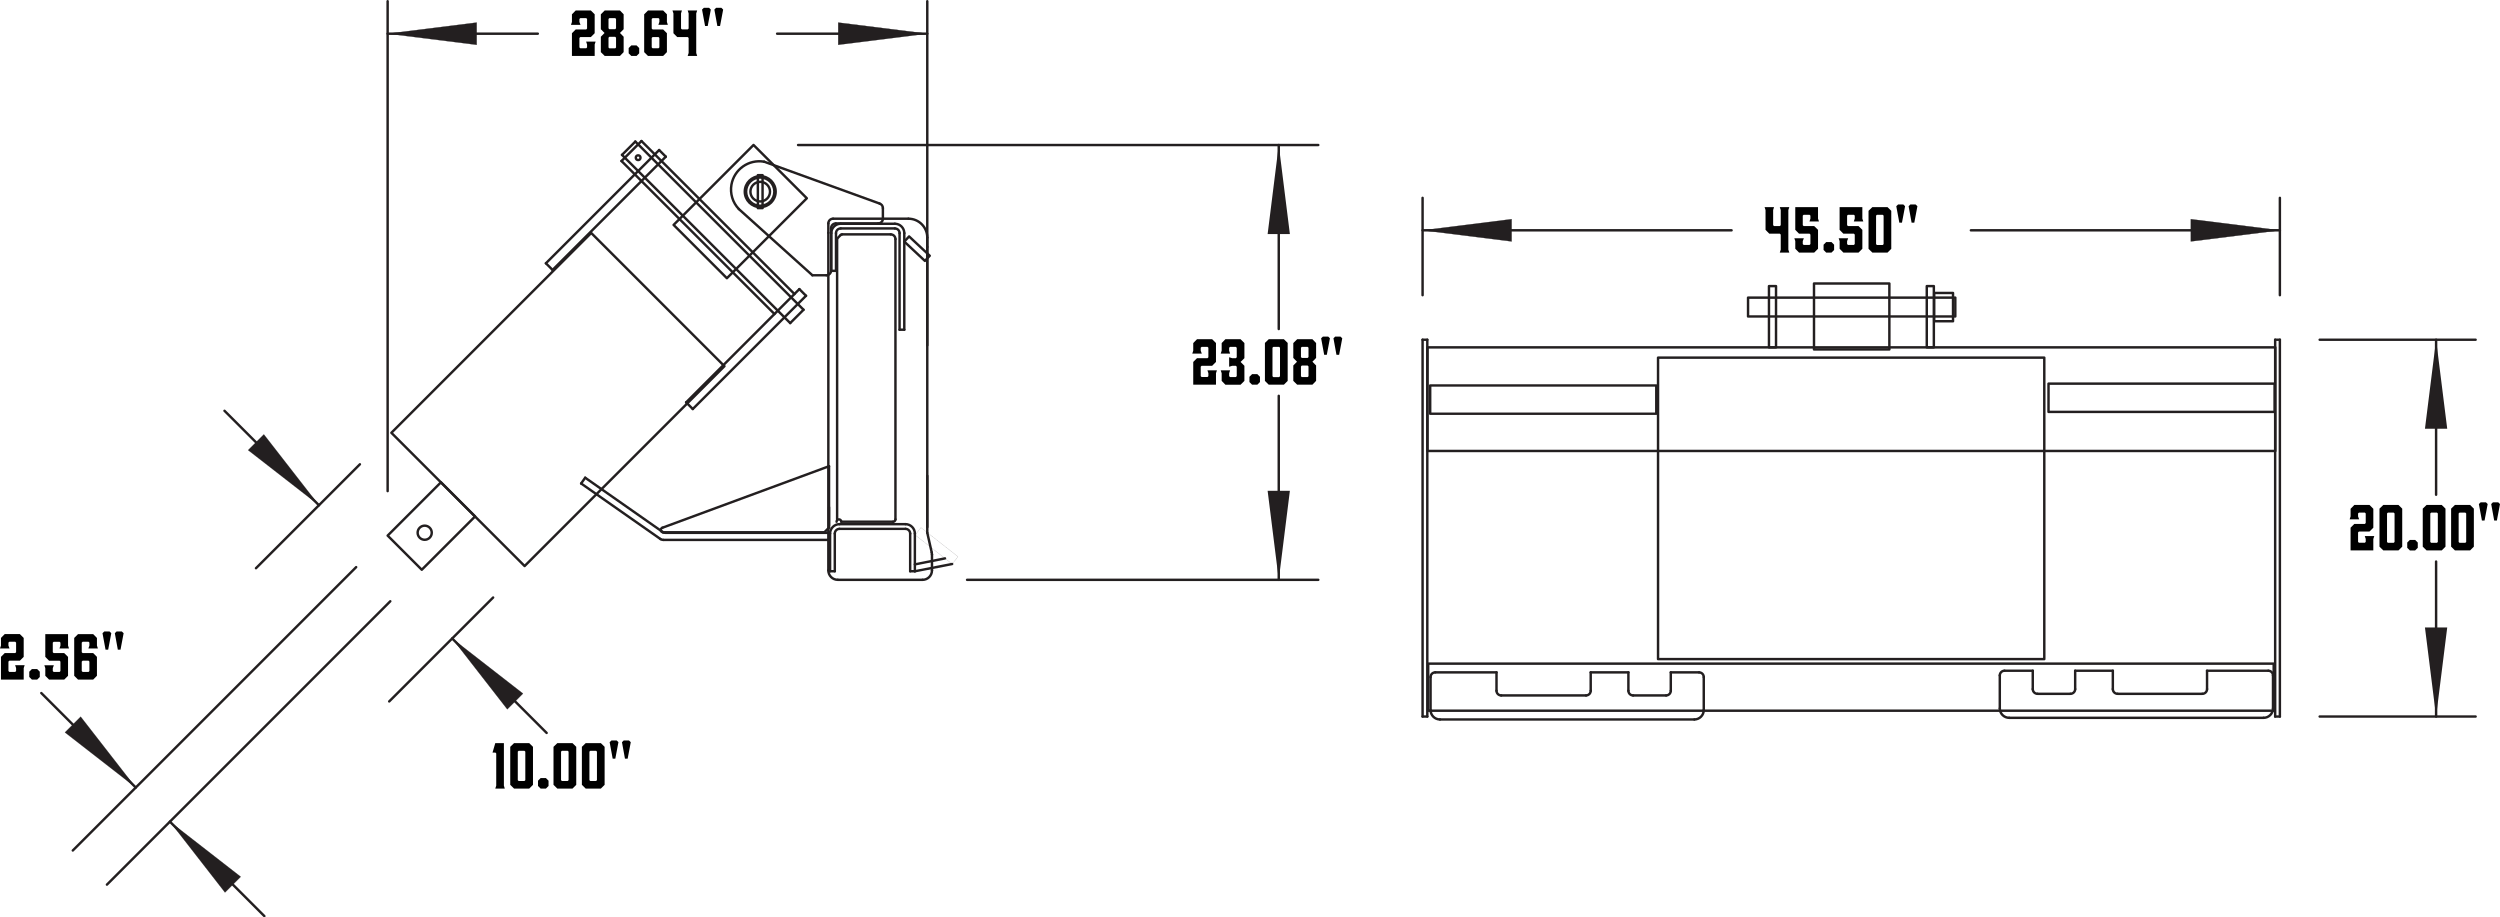 <?xml version="1.0" encoding="UTF-8"?><svg id="Layer_2" xmlns="http://www.w3.org/2000/svg" viewBox="0 0 2036.33 747.19"><defs><style>.cls-1{stroke-width:.18px;}.cls-1,.cls-2,.cls-3,.cls-4,.cls-5{fill:none;stroke:#231f20;stroke-linecap:round;stroke-linejoin:round;}.cls-2{stroke-width:2px;}.cls-3{stroke-width:.08px;}.cls-4{stroke-width:.04px;}.cls-6{fill:#231f20;fill-rule:evenodd;}.cls-5{stroke-width:.14px;}</style></defs><g id="_1"><rect class="cls-2" x="556.9" y="141.68" width="92.08" height="61.39" transform="translate(54.69 476.8) rotate(-45)"/><path class="cls-2" d="m630.73,156.1c0-6.36-5.15-11.51-11.51-11.51s-11.5,5.15-11.5,11.51,5.15,11.51,11.5,11.51,11.51-5.15,11.51-11.51Z"/><line class="cls-2" x1="1851.43" y1="577.02" x2="1851.43" y2="550.16"/><line class="cls-2" x1="1847.59" y1="546.33" x2="1797.71" y2="546.33"/><line class="cls-2" x1="1797.71" y1="546.33" x2="1797.71" y2="561.29"/><line class="cls-2" x1="1843.75" y1="584.69" x2="1636.58" y2="584.69"/><line class="cls-2" x1="1690.29" y1="546.33" x2="1690.29" y2="561.29"/><line class="cls-2" x1="1628.9" y1="577.02" x2="1628.9" y2="550.16"/><line class="cls-2" x1="1655.75" y1="546.33" x2="1632.73" y2="546.33"/><path class="cls-2" d="m1628.9,577.02c0,4.24,3.44,7.67,7.68,7.67"/><path class="cls-2" d="m1843.75,584.69c4.25,0,7.68-3.43,7.68-7.67"/><path class="cls-2" d="m1851.43,550.16c0-2.11-1.72-3.83-3.83-3.83"/><path class="cls-2" d="m1632.73,546.33c-2.11,0-3.83,1.72-3.83,3.83"/><line class="cls-2" x1="1690.29" y1="546.33" x2="1720.97" y2="546.33"/><line class="cls-2" x1="1720.97" y1="546.33" x2="1720.97" y2="561.29"/><line class="cls-2" x1="1686.44" y1="565.13" x2="1659.59" y2="565.13"/><path class="cls-2" d="m1655.75,561.29c0,2.11,1.72,3.83,3.85,3.83"/><path class="cls-2" d="m1686.44,565.13c2.12,0,3.85-1.72,3.85-3.83"/><path class="cls-2" d="m1720.97,561.29c0,2.11,1.72,3.83,3.85,3.83"/><line class="cls-2" x1="1165.24" y1="578.36" x2="1165.24" y2="551.5"/><line class="cls-2" x1="1169.08" y1="547.66" x2="1218.95" y2="547.66"/><line class="cls-2" x1="1218.95" y1="547.66" x2="1218.95" y2="562.63"/><line class="cls-2" x1="1172.91" y1="586.03" x2="1380.1" y2="586.03"/><line class="cls-2" x1="1326.38" y1="547.66" x2="1326.38" y2="562.63"/><line class="cls-2" x1="1387.77" y1="578.36" x2="1387.77" y2="551.5"/><line class="cls-2" x1="1360.91" y1="547.66" x2="1383.93" y2="547.66"/><path class="cls-2" d="m1380.1,586.03c4.23,0,7.67-3.43,7.67-7.67"/><path class="cls-2" d="m1165.24,578.36c0,4.24,3.44,7.67,7.67,7.67"/><path class="cls-2" d="m1169.08,547.66c-2.12,0-3.84,1.72-3.84,3.83"/><path class="cls-2" d="m1387.77,551.5c0-2.11-1.71-3.83-3.84-3.83"/><line class="cls-2" x1="1326.38" y1="547.66" x2="1295.68" y2="547.66"/><line class="cls-2" x1="1295.68" y1="547.66" x2="1295.68" y2="562.63"/><line class="cls-2" x1="1330.22" y1="566.46" x2="1357.08" y2="566.46"/><path class="cls-2" d="m1357.08,566.46c2.11,0,3.83-1.72,3.83-3.83"/><path class="cls-2" d="m1326.38,562.63c0,2.11,1.72,3.83,3.84,3.83"/><path class="cls-2" d="m1291.86,566.46c2.11,0,3.83-1.72,3.83-3.83"/><line class="cls-2" x1="715.3" y1="182" x2="680.77" y2="182.01"/><line class="cls-2" x1="676.94" y1="185.85" x2="676.95" y2="220.38"/><line class="cls-2" x1="719.14" y1="178.16" x2="719.14" y2="169.46"/><line class="cls-2" x1="673.12" y1="224.21" x2="661.72" y2="224.21"/><path class="cls-2" d="m622.41,131.71c-12.53-2.18-24.44,6.22-26.63,18.74-1.25,7.2.99,14.55,6.04,19.83"/><path class="cls-2" d="m680.77,182.01c-2.11,0-3.83,1.72-3.83,3.84"/><path class="cls-2" d="m715.3,182c2.13,0,3.83-1.71,3.83-3.83"/><path class="cls-2" d="m719.14,169.46c0-1.67-1.08-3.15-2.68-3.66"/><path class="cls-2" d="m673.12,224.21c2.11,0,3.83-1.72,3.83-3.83"/><path class="cls-2" d="m631.81,156.1c0-6.95-5.63-12.59-12.59-12.59s-12.58,5.64-12.58,12.59,5.63,12.59,12.58,12.59,12.59-5.64,12.59-12.59Z"/><line class="cls-2" x1="716.46" y1="165.8" x2="622.41" y2="131.71"/><line class="cls-2" x1="661.72" y1="224.21" x2="601.82" y2="170.29"/><path class="cls-2" d="m627.2,156.1c0-4.41-3.58-7.98-7.98-7.98s-7.97,3.57-7.97,7.98,3.56,7.98,7.97,7.98,7.98-3.57,7.98-7.98Z"/><line class="cls-2" x1="680.94" y1="220.61" x2="680.94" y2="189.92"/><line class="cls-2" x1="732.73" y1="189.92" x2="732.73" y2="268.57"/><line class="cls-2" x1="680.94" y1="220.61" x2="677.1" y2="220.61"/><line class="cls-2" x1="677.1" y1="220.61" x2="677.1" y2="189.92"/><line class="cls-2" x1="736.57" y1="268.57" x2="736.57" y2="189.92"/><line class="cls-2" x1="728.9" y1="182.25" x2="684.78" y2="182.25"/><line class="cls-2" x1="684.78" y1="186.08" x2="728.9" y2="186.08"/><line class="cls-2" x1="732.73" y1="268.57" x2="736.57" y2="268.57"/><path class="cls-2" d="m684.78,186.08c-2.12,0-3.83,1.72-3.83,3.84"/><path class="cls-2" d="m732.73,189.92c0-2.12-1.72-3.84-3.83-3.84"/><path class="cls-2" d="m684.78,182.25c-4.24,0-7.68,3.44-7.68,7.67"/><path class="cls-2" d="m736.57,189.92c0-4.24-3.43-7.67-7.67-7.67"/><line class="cls-2" x1="679.97" y1="465.3" x2="679.97" y2="434.61"/><line class="cls-2" x1="683.81" y1="430.78" x2="737.52" y2="430.78"/><line class="cls-2" x1="741.36" y1="465.3" x2="741.36" y2="434.61"/><line class="cls-2" x1="679.97" y1="465.3" x2="676.13" y2="465.3"/><line class="cls-2" x1="683.81" y1="426.94" x2="737.52" y2="426.94"/><line class="cls-2" x1="676.13" y1="465.3" x2="676.13" y2="434.61"/><path class="cls-2" d="m683.81,430.78c-2.12,0-3.85,1.71-3.85,3.83"/><path class="cls-2" d="m741.36,434.61c0-2.12-1.72-3.83-3.83-3.83"/><path class="cls-2" d="m683.81,426.94c-4.24,0-7.68,3.44-7.68,7.67"/><path class="cls-2" d="m745.19,434.61c0-4.23-3.43-7.67-7.67-7.67"/><line class="cls-2" x1="745.19" y1="465.3" x2="745.19" y2="434.61"/><line class="cls-2" x1="741.36" y1="465.3" x2="745.19" y2="465.3"/><line class="cls-2" x1="755.29" y1="433.97" x2="755.29" y2="201.17"/><line class="cls-2" x1="739.94" y1="178.14" x2="678.56" y2="178.14"/><line class="cls-2" x1="674.71" y1="189.66" x2="674.71" y2="464.61"/><path class="cls-2" d="m755.29,193.49c0-8.48-6.87-15.35-15.35-15.35"/><path class="cls-2" d="m678.56,178.14c-2.12,0-3.85,1.72-3.85,3.83"/><line class="cls-2" x1="759.12" y1="464.61" x2="759.12" y2="451.72"/><line class="cls-2" x1="755.29" y1="433.97" x2="758.93" y2="450.02"/><path class="cls-2" d="m759.12,451.72c0-.57-.07-1.14-.19-1.7"/><line class="cls-2" x1="674.71" y1="189.66" x2="674.71" y2="181.98"/><line class="cls-2" x1="755.29" y1="193.49" x2="755.29" y2="201.17"/><line class="cls-2" x1="755.29" y1="429.33" x2="755.29" y2="387.55"/><line class="cls-2" x1="751.45" y1="472.29" x2="682.39" y2="472.29"/><path class="cls-2" d="m751.45,472.29c4.24,0,7.67-3.44,7.67-7.67"/><path class="cls-2" d="m674.71,464.61c0,4.24,3.44,7.67,7.68,7.67"/><line class="cls-2" x1="671.43" y1="433.59" x2="540.15" y2="433.59"/><line class="cls-2" x1="671.43" y1="433.59" x2="675.27" y2="429.76"/><line class="cls-2" x1="675.27" y1="379.76" x2="675.27" y2="429.76"/><line class="cls-2" x1="539.49" y1="429.88" x2="675.27" y2="379.76"/><path class="cls-2" d="m539.49,429.88c-.99.36-1.5,1.46-1.14,2.46.28.75,1,1.25,1.8,1.25"/><line class="cls-2" x1="675.27" y1="428.1" x2="675.27" y2="413.16"/><line class="cls-2" x1="675.8" y1="434" x2="541.97" y2="434"/><line class="cls-2" x1="539.77" y1="433.31" x2="476.65" y2="389.11"/><line class="cls-2" x1="675.8" y1="434" x2="675.8" y2="439.75"/><line class="cls-2" x1="675.8" y1="439.75" x2="540.16" y2="439.75"/><line class="cls-2" x1="476.65" y1="389.11" x2="473.35" y2="393.82"/><line class="cls-2" x1="473.35" y1="393.82" x2="537.96" y2="439.06"/><path class="cls-2" d="m537.96,439.06c.64.45,1.42.7,2.2.7"/><path class="cls-2" d="m539.77,433.31c.65.45,1.41.69,2.2.69"/><line class="cls-2" x1="685.25" y1="424.96" x2="727.45" y2="424.96"/><path class="cls-2" d="m685.25,424.96c0-1.07-.87-1.92-1.92-1.92s-1.92.85-1.92,1.92"/><line class="cls-2" x1="729.37" y1="194.75" x2="729.37" y2="423.03"/><path class="cls-2" d="m727.45,424.96c1.06,0,1.92-.86,1.92-1.92"/><line class="cls-2" x1="685.89" y1="190.91" x2="725.53" y2="190.91"/><line class="cls-2" x1="681.86" y1="194.36" x2="684.79" y2="191.37"/><path class="cls-2" d="m729.37,194.75c0-2.13-1.72-3.84-3.85-3.84"/><path class="cls-2" d="m685.89,190.91c-.42,0-.81.16-1.1.46"/><line class="cls-2" x1="681.86" y1="194.36" x2="681.86" y2="423.04"/><line class="cls-2" x1="538.79" y1="131.16" x2="647.11" y2="239.49"/><rect class="cls-2" x="320.65" y="408.84" width="61.39" height="39.32" transform="translate(-200.08 373.91) rotate(-45)"/><path class="cls-2" d="m351.68,433.92c0-3.18-2.58-5.76-5.76-5.76s-5.75,2.58-5.75,5.76,2.58,5.75,5.75,5.75,5.76-2.57,5.76-5.75Z"/><rect class="cls-3" x="759" y="425.36" width="7.67" height="38.36" transform="translate(-57.83 770.17) rotate(-51.87)"/><rect class="cls-2" x="744.07" y="191.04" width="5.75" height="23.02" transform="translate(88.6 609.43) rotate(-46.89)"/><line class="cls-2" x1="769.73" y1="454.82" x2="745.19" y2="459.71"/><line class="cls-2" x1="775.56" y1="459.4" x2="745.19" y2="465.3"/><line class="cls-2" x1="506.23" y1="131.16" x2="522.5" y2="114.89"/><line class="cls-2" x1="654.5" y1="252.3" x2="643.64" y2="263.16"/><line class="cls-2" x1="643.64" y1="263.16" x2="506.64" y2="126.15"/><line class="cls-2" x1="506.64" y1="126.15" x2="517.49" y2="115.3"/><polygon class="cls-2" points="318.79 352.53 427.31 461.06 590.08 298.28 481.57 189.76 318.79 352.53"/><line class="cls-2" x1="450.07" y1="219.87" x2="444.65" y2="214.45"/><line class="cls-2" x1="444.65" y1="214.45" x2="536.89" y2="122.21"/><line class="cls-2" x1="536.89" y1="122.21" x2="542.32" y2="127.63"/><line class="cls-2" x1="542.32" y1="127.63" x2="450.07" y2="219.87"/><line class="cls-2" x1="564.29" y1="333.16" x2="558.87" y2="327.73"/><line class="cls-2" x1="558.87" y1="327.73" x2="651.1" y2="235.49"/><line class="cls-2" x1="651.1" y1="235.49" x2="656.53" y2="240.92"/><line class="cls-2" x1="656.53" y1="240.92" x2="564.29" y2="333.16"/><line class="cls-2" x1="522.5" y1="114.89" x2="538.79" y2="131.16"/><line class="cls-2" x1="630.83" y1="255.77" x2="522.5" y2="147.44"/><line class="cls-2" x1="506.23" y1="131.16" x2="522.5" y2="147.44"/><line class="cls-2" x1="654.5" y1="252.3" x2="517.49" y2="115.3"/><circle class="cls-2" cx="519.79" cy="128.45" r="1.92"/><rect class="cls-2" x="617.3" y="142.67" width="3.83" height="26.86"/><line class="cls-2" x1="1857.03" y1="583.64" x2="1857.03" y2="276.72"/><line class="cls-2" x1="1158.74" y1="276.72" x2="1158.74" y2="583.64"/><line class="cls-2" x1="1162.58" y1="276.72" x2="1162.58" y2="583.64"/><line class="cls-2" x1="1853.19" y1="276.72" x2="1853.19" y2="583.64"/><rect class="cls-2" x="1163.31" y="540.53" width="688.68" height="38.36"/><line class="cls-2" x1="1162.58" y1="583.64" x2="1158.74" y2="583.64"/><line class="cls-2" x1="1853.19" y1="583.64" x2="1857.03" y2="583.64"/><rect class="cls-2" x="1162.72" y="282.93" width="690.6" height="84.41"/><line class="cls-2" x1="1158.74" y1="276.72" x2="1162.58" y2="276.72"/><line class="cls-2" x1="1853.19" y1="276.72" x2="1857.03" y2="276.72"/><rect class="cls-2" x="1350.53" y="291.32" width="314.61" height="245.55"/><line class="cls-2" x1="1724.82" y1="565.13" x2="1793.87" y2="565.13"/><path class="cls-2" d="m1793.87,565.13c2.13,0,3.85-1.72,3.85-3.83"/><line class="cls-2" x1="1655.75" y1="546.33" x2="1655.75" y2="561.29"/><line class="cls-2" x1="1291.86" y1="566.46" x2="1222.79" y2="566.46"/><path class="cls-2" d="m1218.95,562.63c0,2.11,1.72,3.83,3.83,3.83"/><line class="cls-2" x1="1360.91" y1="547.66" x2="1360.91" y2="562.63"/><rect class="cls-2" x="1164.93" y="313.97" width="184.16" height="23.03"/><rect class="cls-2" x="1668.58" y="312.48" width="184.16" height="23.03"/><rect class="cls-2" x="1440.88" y="233.05" width="5.75" height="49.88"/><rect class="cls-2" x="1569.42" y="233.05" width="5.76" height="49.88"/><rect class="cls-2" x="1423.84" y="242.43" width="168.82" height="15.34"/><rect class="cls-2" x="1575.45" y="238.64" width="15.35" height="23.03"/><rect class="cls-2" x="1477.56" y="230.92" width="61.39" height="53.71"/><path d="m990.46,303.99v9.36h-18.53v-18.53l3.07-3.07h8.58l.68-.73v-7.8l-.68-.68h-4.83l-.73.68v2.44l.88,2.34h-7.75l.78-2.34v-6.24l3.07-3.12h12.33l3.12,3.12v15.4l-3.12,3.12h-8.58l-.73.73v7.7l.73.73h4.83l.68-.73v-2.39l-.78-2.34h7.75l-.78,2.34Z"/><path d="m1013.61,279.42v12.33l-3.12,3.07,3.12,3.12v12.29l-3.12,3.12h-12.38l-3.02-3.12v-6.24l-.78-2.34h7.65l-.78,2.34v2.39l.73.73h4.73l.73-.73v-7.7l-.73-.73h-2.97l-2.49.78v-7.75l2.49.78h2.97l.73-.73v-7.8l-.73-.68h-4.73l-.73.68v2.44l.78,2.34h-7.65l.78-2.34v-6.24l3.02-3.12h12.38l3.12,3.12Z"/><path d="m1024.14,304.77l2.14,2.14v4.29l-2.14,2.14h-4.29l-2.14-2.14v-4.29l2.14-2.14h4.29Z"/><path d="m1048.85,279.32v30.96l-3.08,3.07h-12.33l-3.12-3.07v-30.96l3.12-3.02h12.33l3.08,3.02Zm-6.97,3.22h-4.68l-.73.68v23.26l.73.68h4.68l.73-.68v-23.26l-.73-.68Z"/><path d="m1072.01,279.42v12.14l-3.02,3.07,3.02,3.07v12.53l-3.02,3.12h-12.39l-3.17-3.12v-12.53l3.02-3.07-3.02-3.07v-12.14l3.17-3.12h12.39l3.02,3.12Zm-6.88,3.12h-4.78l-.68.68v7.6l.68.73h4.78l.69-.73v-7.6l-.69-.68Zm0,15.21h-4.78l-.68.73v8l.68.68h4.78l.69-.68v-8l-.69-.73Z"/><path d="m1081.85,274.15l1.42,1.41-2.54,13.41h-2.15l-2.48-13.41,1.46-1.41h4.29Zm10,0l1.46,1.41-2.54,13.41h-2.19l-2.44-13.41,1.42-1.41h4.29Z"/><line class="cls-2" x1="650.06" y1="118.12" x2="1073.78" y2="118.12"/><line class="cls-2" x1="787.72" y1="472.29" x2="1073.78" y2="472.29"/><line class="cls-2" x1="1041.59" y1="118.12" x2="1041.59" y2="268.01"/><line class="cls-2" x1="1041.59" y1="472.29" x2="1041.59" y2="322.41"/><polygon class="cls-4" points="1041.59 118.12 1032.52 190.65 1050.65 190.65 1041.59 118.12"/><polygon class="cls-6" points="1041.59 118.12 1032.52 190.65 1050.65 190.65 1041.59 118.12"/><polygon class="cls-4" points="1041.59 472.29 1050.65 399.76 1032.52 399.76 1041.59 472.29"/><polygon class="cls-6" points="1041.59 472.29 1050.65 399.76 1032.52 399.76 1041.59 472.29"/><path d="m484.39,36.22v9.36h-18.53v-18.53l3.07-3.07h8.58l.68-.73v-7.8l-.68-.68h-4.83l-.73.68v2.44l.88,2.34h-7.75l.78-2.34v-6.24l3.07-3.12h12.33l3.12,3.12v15.4l-3.12,3.12h-8.58l-.73.73v7.7l.73.73h4.83l.68-.73v-2.39l-.78-2.34h7.75l-.78,2.34Z"/><path d="m507.98,11.65v12.14l-3.02,3.07,3.02,3.07v12.53l-3.02,3.12h-12.39l-3.17-3.12v-12.53l3.02-3.07-3.02-3.07v-12.14l3.17-3.12h12.39l3.02,3.12Zm-6.87,3.12h-4.78l-.68.68v7.6l.68.73h4.78l.68-.73v-7.6l-.68-.68Zm0,15.21h-4.78l-.68.73v8l.68.68h4.78l.68-.68v-8l-.68-.73Z"/><path d="m518.5,37l2.14,2.14v4.29l-2.14,2.14h-4.29l-2.14-2.14v-4.29l2.14-2.14h4.29Z"/><path d="m537.08,17.89v-2.44l-.68-.68h-4.83l-.73.68v7.8l.73.73h8.58l3.07,3.07v15.41l-3.07,3.12h-12.33l-3.12-3.12V11.65l3.12-3.12h12.33l3.07,3.12v6.24l.78,2.34h-7.75l.83-2.34Zm-.68,12.28h-4.83l-.73.73v7.7l.73.73h4.83l.68-.73v-7.7l-.68-.73Z"/><path d="m567.88,45.58h-7.75l.78-2.39v-12.28l-.73-.73h-8.58l-3.07-3.12V10.91l-.78-2.39h7.7l-.73,2.39v12.33l.73.73h4.73l.73-.73v-12.33l-.78-2.39h7.75l-.78,2.39v32.27l.78,2.39Z"/><path d="m577.58,6.38l1.41,1.41-2.54,13.41h-2.14l-2.48-13.41,1.46-1.41h4.29Zm10,0l1.46,1.41-2.54,13.41h-2.19l-2.44-13.41,1.41-1.41h4.29Z"/><line class="cls-2" x1="315.74" y1="400.03" x2="315.74" y2="1"/><line class="cls-2" x1="755.29" y1="281.3" x2="755.29" y2="1"/><line class="cls-2" x1="315.74" y1="27.43" x2="438.05" y2="27.43"/><line class="cls-2" x1="755.29" y1="27.43" x2="632.99" y2="27.43"/><polygon class="cls-1" points="315.74 27.43 388.28 36.5 388.28 18.37 315.74 27.43"/><polygon class="cls-6" points="315.74 27.43 388.28 36.5 388.28 18.37 315.74 27.43"/><polygon class="cls-1" points="755.29 27.43 682.75 18.37 682.75 36.5 755.29 27.43"/><polygon class="cls-6" points="755.29 27.43 682.75 18.37 682.75 36.5 755.29 27.43"/><path d="m411.17,642.34h-7.75l.78-2.39v-26.23l-.68-.73h-2.34l2.24-7.71h7.02v34.67l.73,2.39Z"/><path d="m434.13,608.31v30.96l-3.07,3.07h-12.33l-3.12-3.07v-30.96l3.12-3.02h12.33l3.07,3.02Zm-6.97,3.22h-4.68l-.73.69v23.25l.73.69h4.68l.73-.69v-23.25l-.73-.69Z"/><path d="m444.66,633.76l2.14,2.14v4.29l-2.14,2.15h-4.29l-2.14-2.15v-4.29l2.14-2.14h4.29Z"/><path d="m469.37,608.31v30.96l-3.07,3.07h-12.33l-3.12-3.07v-30.96l3.12-3.02h12.33l3.07,3.02Zm-6.97,3.22h-4.68l-.73.69v23.25l.73.69h4.68l.73-.69v-23.25l-.73-.69Z"/><path d="m492.48,608.31v30.96l-3.07,3.07h-12.33l-3.12-3.07v-30.96l3.12-3.02h12.33l3.07,3.02Zm-6.97,3.22h-4.68l-.73.69v23.25l.73.69h4.68l.73-.69v-23.25l-.73-.69Z"/><path d="m502.32,603.14l1.41,1.41-2.54,13.41h-2.14l-2.48-13.41,1.46-1.41h4.29Zm10,0l1.46,1.41-2.54,13.41h-2.19l-2.44-13.41,1.41-1.41h4.29Z"/><line class="cls-2" x1="293.15" y1="378.18" x2="208.5" y2="462.83"/><line class="cls-2" x1="401.67" y1="486.7" x2="317.02" y2="571.34"/><line class="cls-2" x1="259.79" y1="411.54" x2="182.86" y2="334.61"/><line class="cls-2" x1="368.31" y1="520.05" x2="445.25" y2="596.99"/><polygon class="cls-5" points="259.79 411.54 214.92 353.83 202.09 366.66 259.79 411.54"/><polygon class="cls-6" points="259.79 411.54 214.92 353.83 202.09 366.66 259.79 411.54"/><polygon class="cls-5" points="368.31 520.05 413.19 577.75 426.01 564.93 368.31 520.05"/><polygon class="cls-6" points="368.31 520.05 413.19 577.75 426.01 564.93 368.31 520.05"/><path d="m1457.44,205.75h-7.75l.78-2.39v-12.28l-.73-.73h-8.58l-3.07-3.12v-16.14l-.78-2.39h7.7l-.73,2.39v12.33l.73.73h4.73l.73-.73v-12.33l-.78-2.39h7.75l-.78,2.39v32.27l.78,2.39Z"/><path d="m1481.62,180.4h-7.75l.78-2.34v-2.44l-.69-.68h-4.82l-.73.68v7.8l.73.73h8.58l3.12,3.07v15.41l-3.12,3.12h-12.33l-3.07-3.12v-6.24l-.78-2.34h7.75l-.88,2.34v2.39l.73.73h4.82l.69-.73v-7.7l-.69-.73h-8.58l-3.07-3.12v-18.52h18.52v9.36l.78,2.34Z"/><path d="m1491.8,197.17l2.14,2.15v4.29l-2.14,2.14h-4.3l-2.14-2.14v-4.29l2.14-2.15h4.3Z"/><path d="m1517.73,180.4h-7.75l.78-2.34v-2.44l-.69-.68h-4.82l-.73.68v7.8l.73.73h8.58l3.12,3.07v15.41l-3.12,3.12h-12.33l-3.07-3.12v-6.24l-.78-2.34h7.75l-.88,2.34v2.39l.73.73h4.82l.69-.73v-7.7l-.69-.73h-8.58l-3.07-3.12v-18.52h18.52v9.36l.78,2.34Z"/><path d="m1540.5,171.72v30.96l-3.07,3.07h-12.33l-3.12-3.07v-30.96l3.12-3.02h12.33l3.07,3.02Zm-6.97,3.22h-4.68l-.73.68v23.26l.73.68h4.68l.73-.68v-23.26l-.73-.68Z"/><path d="m1550.33,166.56l1.42,1.41-2.54,13.41h-2.15l-2.48-13.41,1.46-1.41h4.29Zm10,0l1.46,1.41-2.54,13.41h-2.19l-2.44-13.41,1.42-1.41h4.29Z"/><line class="cls-2" x1="1158.74" y1="240.44" x2="1158.74" y2="161.16"/><line class="cls-2" x1="1857.03" y1="240.44" x2="1857.03" y2="161.16"/><line class="cls-2" x1="1158.74" y1="187.6" x2="1410.42" y2="187.6"/><line class="cls-2" x1="1857.03" y1="187.6" x2="1605.35" y2="187.6"/><polygon class="cls-1" points="1158.74 187.6 1231.28 196.66 1231.28 178.52 1158.74 187.6"/><polygon class="cls-6" points="1158.74 187.6 1231.28 196.66 1231.28 178.52 1158.74 187.6"/><polygon class="cls-1" points="1857.03 187.6 1784.49 178.52 1784.49 196.66 1857.03 187.6"/><polygon class="cls-6" points="1857.03 187.6 1784.49 178.52 1784.49 196.66 1857.03 187.6"/><path d="m19.31,544.19v9.36H.78v-18.52l3.07-3.08h8.58l.68-.73v-7.8l-.68-.69h-4.83l-.73.69v2.43l.88,2.34H0l.78-2.34v-6.24l3.07-3.12h12.33l3.12,3.12v15.41l-3.12,3.12H7.6l-.73.73v7.7l.73.73h4.83l.68-.73v-2.39l-.78-2.34h7.75l-.78,2.34Z"/><path d="m30.27,544.98l2.14,2.14v4.29l-2.14,2.15h-4.29l-2.14-2.15v-4.29l2.14-2.14h4.29Z"/><path d="m56.2,528.21h-7.75l.78-2.34v-2.43l-.68-.69h-4.83l-.73.69v7.8l.73.73h8.58l3.12,3.08v15.4l-3.12,3.12h-12.33l-3.07-3.12v-6.24l-.78-2.34h7.75l-.88,2.34v2.39l.73.73h4.83l.68-.73v-7.7l-.68-.73h-8.58l-3.07-3.12v-18.53h18.53v9.36l.78,2.34Z"/><path d="m72.82,525.86v-2.43l-.68-.69h-4.83l-.73.69v7.8l.73.73h8.58l3.07,3.08v15.4l-3.07,3.12h-12.33l-3.12-3.12v-30.81l3.12-3.12h12.33l3.07,3.12v6.24l.78,2.34h-7.75l.83-2.34Zm-.68,12.29h-4.83l-.73.73v7.7l.73.73h4.83l.68-.73v-7.7l-.68-.73Z"/><path d="m89.24,514.36l1.41,1.41-2.54,13.41h-2.14l-2.48-13.41,1.46-1.41h4.29Zm10,0l1.46,1.41-2.54,13.41h-2.19l-2.44-13.41,1.41-1.41h4.29Z"/><line class="cls-2" x1="317.9" y1="489.75" x2="87.1" y2="720.55"/><line class="cls-2" x1="290.1" y1="461.94" x2="59.3" y2="692.75"/><line class="cls-2" x1="138.39" y1="669.26" x2="215.33" y2="746.19"/><line class="cls-2" x1="110.59" y1="641.46" x2="33.65" y2="564.52"/><polygon class="cls-5" points="138.39 669.26 183.27 726.96 196.09 714.14 138.39 669.26"/><polygon class="cls-6" points="138.39 669.26 183.27 726.96 196.09 714.14 138.39 669.26"/><polygon class="cls-5" points="110.59 641.46 65.71 583.76 52.89 596.58 110.59 641.46"/><polygon class="cls-6" points="110.59 641.46 65.71 583.76 52.89 596.58 110.59 641.46"/><path d="m1933.14,438.98v9.36h-18.52v-18.52l3.07-3.07h8.58l.69-.73v-7.8l-.69-.68h-4.82l-.73.68v2.44l.88,2.34h-7.75l.78-2.34v-6.24l3.07-3.12h12.33l3.12,3.12v15.4l-3.12,3.12h-8.58l-.73.73v7.7l.73.73h4.82l.69-.73v-2.39l-.78-2.34h7.75l-.78,2.34Z"/><path d="m1956.69,414.31v30.96l-3.07,3.07h-12.33l-3.12-3.07v-30.96l3.12-3.02h12.33l3.07,3.02Zm-6.97,3.22h-4.68l-.73.68v23.26l.73.68h4.68l.73-.68v-23.26l-.73-.68Z"/><path d="m1967.21,439.77l2.14,2.15v4.29l-2.14,2.14h-4.3l-2.14-2.14v-4.29l2.14-2.15h4.3Z"/><path d="m1991.93,414.31v30.96l-3.07,3.07h-12.33l-3.12-3.07v-30.96l3.12-3.02h12.33l3.07,3.02Zm-6.97,3.22h-4.68l-.73.68v23.26l.73.68h4.68l.73-.68v-23.26l-.73-.68Z"/><path d="m2015.03,414.31v30.96l-3.07,3.07h-12.33l-3.12-3.07v-30.96l3.12-3.02h12.33l3.07,3.02Zm-6.97,3.22h-4.68l-.73.68v23.26l.73.68h4.68l.73-.68v-23.26l-.73-.68Z"/><path d="m2024.87,409.15l1.42,1.42-2.54,13.4h-2.15l-2.48-13.4,1.46-1.42h4.29Zm10,0l1.46,1.42-2.54,13.4h-2.19l-2.44-13.4,1.42-1.42h4.29Z"/><line class="cls-2" x1="1889.45" y1="276.72" x2="2016.47" y2="276.72"/><line class="cls-2" x1="1889.45" y1="583.64" x2="2016.47" y2="583.64"/><line class="cls-2" x1="1984.28" y1="276.72" x2="1984.28" y2="402.98"/><line class="cls-2" x1="1984.28" y1="583.64" x2="1984.28" y2="457.39"/><polygon class="cls-4" points="1984.28 276.72 1975.2 349.24 1993.34 349.24 1984.28 276.72"/><polygon class="cls-6" points="1984.28 276.72 1975.2 349.24 1993.34 349.24 1984.28 276.72"/><polygon class="cls-4" points="1984.28 583.64 1993.34 511.11 1975.2 511.11 1984.28 583.64"/><polygon class="cls-6" points="1984.28 583.64 1993.34 511.11 1975.2 511.11 1984.28 583.64"/></g></svg>